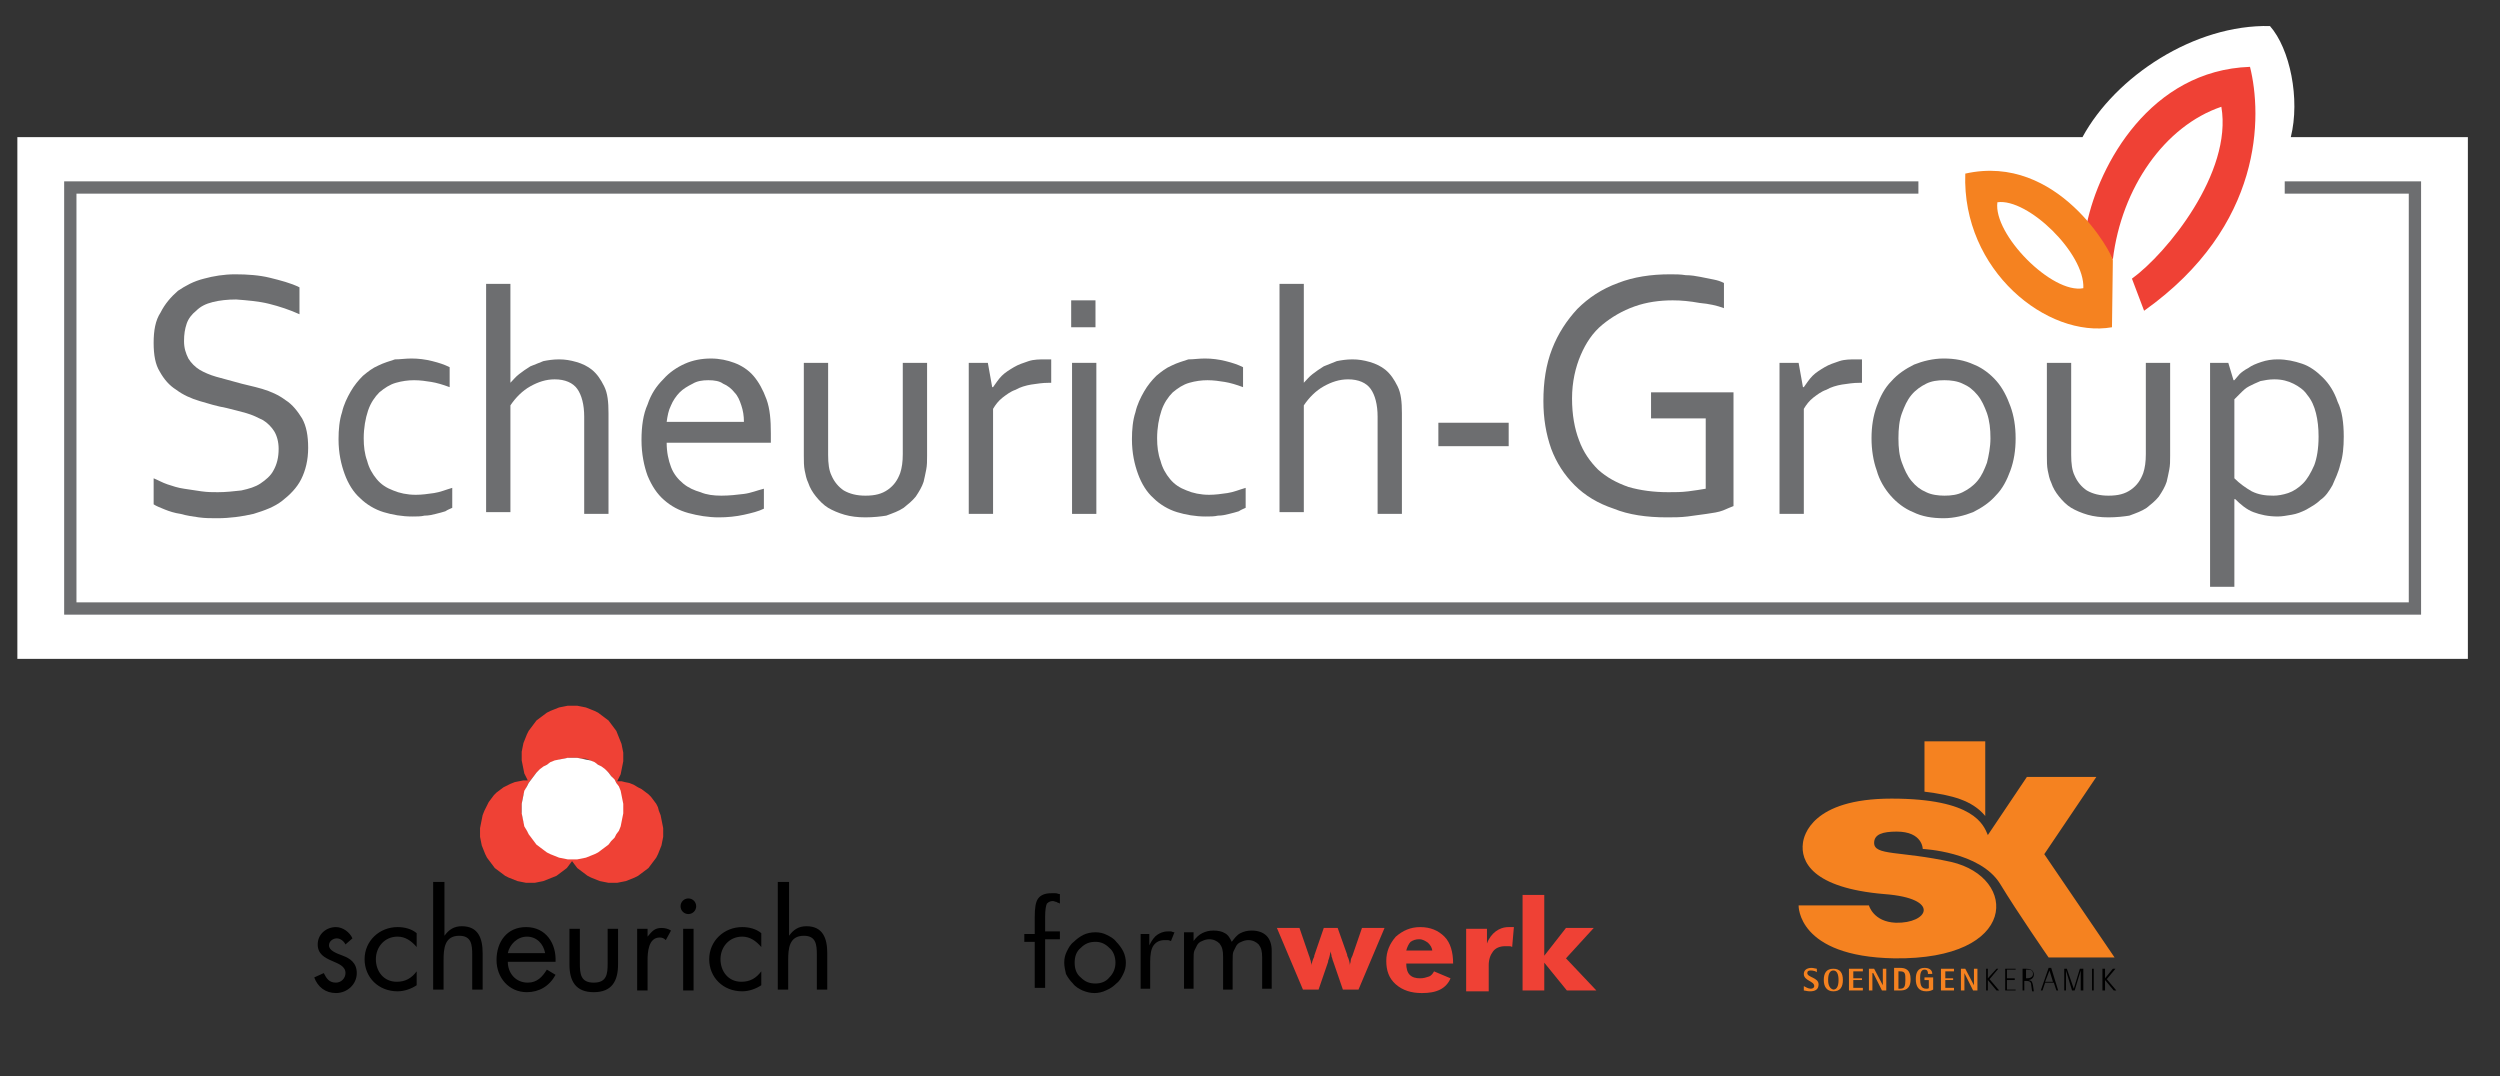 <?xml version="1.0" encoding="utf-8"?>
<!-- Generator: Adobe Illustrator 24.0.3, SVG Export Plug-In . SVG Version: 6.00 Build 0)  -->
<svg version="1.1" id="Layer_1" xmlns="http://www.w3.org/2000/svg" xmlns:xlink="http://www.w3.org/1999/xlink" x="0px" y="0px"
	 viewBox="0 0 288 124" style="enable-background:new 0 0 288 124;" xml:space="preserve">
<rect x="0" y="0" width="288" height="124" fill="#333333" stroke="none"/>
<style type="text/css">
	.st0{fill-rule:evenodd;clip-rule:evenodd;fill:#FFFFFF;}
	.st1{fill:#F58220;}
	.st2{fill-rule:evenodd;clip-rule:evenodd;fill:#F58220;}
	.st3{fill-rule:evenodd;clip-rule:evenodd;}
	.st4{fill:#EF4135;}
	.st5{fill-rule:evenodd;clip-rule:evenodd;fill:#EF4135;}
	.st6{fill:#6D6E70;}
	.st7{fill:none;stroke:#6D6E70;stroke-width:1.417;stroke-miterlimit:22.926;}
</style>
<g>
	<path class="st0" d="M2,15.8c80.6,0,157.3,0,237.9,0c3.8-7,12.9-13,21.6-12.8c2.3,2.6,3.5,8.4,2.4,12.8h20.4v60.1H2V15.8L2,15.8z"
		/>
	<path class="st1" d="M209.3,111.6c-0.1,0-0.4-0.1-0.6-0.1c-0.6,0-0.9,0.3-0.9,0.7c0,0.8,1.2,0.8,1.2,1.4c0,0.2-0.2,0.3-0.4,0.3
		c-0.3,0-0.6-0.2-0.8-0.3v0.5c0.1,0,0.4,0.1,0.7,0.1c0.6,0,1-0.2,1-0.8c0-0.8-1.3-0.8-1.3-1.3c0-0.2,0.1-0.3,0.4-0.3
		c0.3,0,0.6,0.1,0.7,0.2V111.6L209.3,111.6z"/>
	<path class="st2" d="M211.2,114.2c0.8,0,1.1-0.5,1.1-1.3c0-0.8-0.3-1.3-1.1-1.3c-0.8,0-1.1,0.5-1.1,1.3
		C210.1,113.6,210.4,114.2,211.2,114.2L211.2,114.2z M210.6,112.9c0-0.7,0.2-1.1,0.6-1.1c0.4,0,0.6,0.4,0.6,1.1
		c0,0.7-0.2,1.1-0.6,1.1C210.8,113.9,210.6,113.5,210.6,112.9L210.6,112.9z"/>
	<polygon class="st1" points="213,114.1 214.6,114.1 214.6,113.8 213.5,113.8 213.5,112.9 214.5,112.9 214.5,112.7 213.5,112.7 
		213.5,111.9 214.6,111.9 214.6,111.6 213,111.6 213,114.1 	"/>
	<polygon class="st1" points="215.3,114.1 215.7,114.1 215.7,112.1 215.8,112.1 216.8,114.1 217.3,114.1 217.3,111.6 216.9,111.6 
		216.9,113.5 216.9,113.5 215.9,111.6 215.3,111.6 215.3,114.1 	"/>
	<path class="st2" d="M218.2,114.1h0.7c0.5,0,1.2-0.1,1.2-1.3c0-1.1-0.6-1.3-1.2-1.3h-0.7V114.1L218.2,114.1z M218.7,111.9h0.2
		c0.6,0,0.6,0.3,0.6,1c0,0.7-0.1,1-0.6,1h-0.2V111.9L218.7,111.9z"/>
	<path class="st1" d="M222.7,112.6h-1v0.3h0.5v0.9c0,0.1-0.2,0.1-0.3,0.1c-0.6,0-0.7-0.5-0.7-1.2c0-0.3,0-1,0.5-1
		c0.4,0,0.4,0.3,0.4,0.5h0.5c0-0.5-0.4-0.7-0.9-0.7c-0.8,0-1,0.6-1,1.3c0,0.8,0.3,1.4,1.2,1.4c0.4,0,0.6-0.1,0.8-0.2V112.6
		L222.7,112.6z"/>
	<polygon class="st1" points="223.6,114.1 225.1,114.1 225.1,113.8 224.1,113.8 224.1,112.9 225,112.9 225,112.7 224.1,112.7 
		224.1,111.9 225.1,111.9 225.1,111.6 223.6,111.6 223.6,114.1 	"/>
	<polygon class="st1" points="225.9,114.1 226.3,114.1 226.3,112.1 226.3,112.1 227.3,114.1 227.8,114.1 227.8,111.6 227.4,111.6 
		227.4,113.5 227.4,113.5 226.4,111.6 225.9,111.6 225.9,114.1 	"/>
	<polygon points="228.8,114.1 229,114.1 229,112.9 229,112.9 230,114.1 230.3,114.1 229.2,112.8 230.2,111.6 230,111.6 229,112.7 
		229,112.7 229,111.6 228.8,111.6 228.8,114.1 	"/>
	<polygon points="231,114.1 232.2,114.1 232.2,114 231.2,114 231.2,112.9 232.1,112.9 232.1,112.7 231.2,112.7 231.2,111.7 
		232.2,111.7 232.2,111.6 231,111.6 231,114.1 	"/>
	<path class="st3" d="M233,114.1h0.2V113h0.2c0.5,0,0.6,0.2,0.6,0.5l0.1,0.7h0.2l-0.1-0.7c-0.1-0.4-0.1-0.5-0.5-0.6v0
		c0.2,0,0.6-0.2,0.6-0.6c0-0.6-0.5-0.7-0.9-0.7H233V114.1L233,114.1z M233.3,111.7h0.3c0.2,0,0.6,0,0.6,0.5c0,0.4-0.4,0.5-0.7,0.5
		h-0.1V111.7L233.3,111.7z"/>
	<path class="st3" d="M235.1,114.1h0.2l0.3-0.9h1l0.3,0.9h0.2l-0.8-2.6h-0.3L235.1,114.1L235.1,114.1z M236.1,111.8L236.1,111.8
		l0.4,1.3h-0.9L236.1,111.8L236.1,111.8z"/>
	<polygon points="238.9,113.9 238.9,113.9 238.1,111.6 237.8,111.6 237.8,114.1 238,114.1 238,111.8 238,111.8 238.7,114.1 
		239,114.1 239.7,111.8 239.7,111.8 239.7,114.1 240,114.1 240,111.6 239.6,111.6 238.9,113.9 	"/>
	<polygon points="241,114.1 241.2,114.1 241.2,111.6 241,111.6 241,114.1 	"/>
	<polygon points="242.2,114.1 242.5,114.1 242.5,112.9 242.5,112.9 243.5,114.1 243.8,114.1 242.7,112.8 243.7,111.6 243.4,111.6 
		242.5,112.7 242.5,112.7 242.5,111.6 242.2,111.6 242.2,114.1 	"/>
	<path class="st1" d="M229,96.2c-0.5-1.2-1.6-4.2-11.1-4.2c-9.2,0-10.1,4.3-10.2,5.1c-0.3,2.1,1,5.2,9.4,5.9c6.6,0.5,5,3.4,1.3,3.3
		c-2.6-0.1-3.1-2-3.1-2h-8.1c0,0-0.2,5.9,11,6.1c14.4,0.2,14.3-9.3,6.6-11.1c-5.9-1.3-8.9-0.7-8.9-2.2c0-1,1-1.3,2.6-1.3
		c3,0,3,2,3,2s6.6,0.3,8.9,4c2,3.3,5.6,8.5,5.6,8.5h7.6l-8.1-11.9l6-8.9h-8L229,96.2L229,96.2z"/>
	<path class="st1" d="M221.7,85.4h7V94c-1.5-1.8-3.8-2.4-7-2.8C221.7,90.9,221.7,85.4,221.7,85.4L221.7,85.4z"/>
	<path class="st4" d="M240.4,25.8c1.4-6.8,7.3-17.7,18.8-18.1c1.4,5.6,1.6,18.3-12.2,28.1l-1.4-3.7c4-2.9,11.6-12.2,10.3-19.8
		c-6.5,2.2-11.5,9.3-12.5,17.6L240.4,25.8L240.4,25.8z"/>
	<path class="st2" d="M243.4,30l-0.1,7.7C235.9,39,226,31.2,226.4,20C237.1,17.6,243.4,29.3,243.4,30L243.4,30z M230.1,23.3
		c3.5-0.5,10.1,5.9,9.9,9.9C236.4,33.9,229.6,27,230.1,23.3L230.1,23.3z"/>
	<path class="st5" d="M66,87.3l-0.5,0l-0.5,0.1l-0.5,0.1l-0.5,0.2l-0.5,0.2L63,88.1l-0.4,0.3l-0.4,0.3L61.8,89l-0.3,0.4l-0.3,0.4
		l-0.3,0.4l-0.2,0.4l-0.2,0.5l-0.2,0.5l-0.1,0.5l-0.1,0.5l0,0.5l0,0.5l0.1,0.5l0.1,0.5l0.2,0.5l0.2,0.5l0.2,0.4l0.3,0.4l0.3,0.4
		l0.3,0.4l0.4,0.3l0.4,0.3l0.4,0.3l0.4,0.2l0.5,0.2l0.5,0.2l0.5,0.1l0.5,0.1l0.5,0l0.5,0l0.5-0.1l0.5-0.1l0.5-0.2l0.5-0.2l0.4-0.2
		l0.4-0.3l0.4-0.3l0.4-0.3l0.3-0.4l0.3-0.4l0.3-0.4l0.2-0.4l0.2-0.5l0.2-0.5l0.1-0.5l0.1-0.5l0-0.5l0-0.5l-0.1-0.5l-0.1-0.5
		l-0.2-0.5l-0.2-0.5L71,90.2l-0.3-0.4l-0.3-0.4L70.1,89l-0.4-0.3l-0.4-0.3l-0.4-0.3l-0.4-0.2L68,87.6l-0.5-0.2L67,87.4l-0.5-0.1
		L66,87.3L66,87.3z M65.9,81.3l-0.5,0l-0.5,0.1l-0.5,0.1l-0.5,0.2l-0.5,0.2L63,82.1l-0.4,0.3l-0.4,0.3L61.8,83l-0.3,0.4l-0.3,0.4
		l-0.3,0.4l-0.2,0.4l-0.2,0.5l-0.2,0.5l-0.1,0.5l-0.1,0.5l0,0.5l0,0.5l0.1,0.5l0.1,0.5l0.1,0.5l0.2,0.4l0.2,0.4l-0.5,0l-0.5,0.1
		l-0.5,0.1l-0.5,0.2l-0.4,0.2l-0.4,0.2l-0.4,0.3l-0.4,0.3l-0.3,0.3l-0.3,0.4l-0.3,0.4L56,93l-0.2,0.4l-0.2,0.5l-0.1,0.5l-0.1,0.5
		l-0.1,0.5l0,0.5l0,0.5l0.1,0.5l0.1,0.5l0.2,0.5l0.2,0.5l0.2,0.4l0.3,0.4l0.3,0.4l0.3,0.4l0.4,0.3l0.4,0.3l0.4,0.3l0.4,0.2l0.5,0.2
		l0.5,0.2l0.5,0.1l0.5,0.1l0.5,0l0.5,0l0.5-0.1l0.5-0.1l0.5-0.2l0.5-0.2l0.5-0.2l0.4-0.3l0.4-0.3l0.4-0.3l0.3-0.4l0.3-0.4l0.3,0.4
		l0.3,0.4l0.4,0.3l0.4,0.3l0.4,0.3l0.4,0.2l0.5,0.2l0.5,0.2l0.5,0.1l0.5,0.1l0.5,0l0.5,0l0.5-0.1l0.5-0.1l0.5-0.2l0.5-0.2l0.4-0.2
		l0.4-0.3l0.4-0.3l0.4-0.3l0.3-0.4l0.3-0.4l0.3-0.4l0.2-0.4l0.2-0.5l0.2-0.5l0.1-0.5l0.1-0.5l0-0.5l0-0.5l-0.1-0.5l-0.1-0.5
		l-0.1-0.5l-0.2-0.5L75.8,93l-0.2-0.4l-0.3-0.4L75,91.8l-0.3-0.3l-0.4-0.3l-0.4-0.3l-0.4-0.2L73,90.4l-0.5-0.2l-0.5-0.1L71.6,90
		L71.1,90l0.2-0.4l0.2-0.4l0.1-0.5l0.1-0.5l0.1-0.5l0-0.5l0-0.5l-0.1-0.5l-0.1-0.5l-0.2-0.5l-0.2-0.5L71,84.2l-0.3-0.4l-0.3-0.4
		L70.1,83l-0.4-0.3l-0.4-0.3l-0.4-0.3l-0.4-0.2L68,81.7l-0.5-0.2L67,81.4l-0.5-0.1L65.9,81.3L65.9,81.3z"/>
	<polygon class="st0" points="66,87.3 65.4,87.3 64.9,87.4 64.4,87.5 63.9,87.6 63.4,87.8 63,88.1 62.6,88.3 62.2,88.6 61.8,89 
		61.5,89.4 61.2,89.8 60.9,90.2 60.7,90.6 60.4,91.1 60.3,91.6 60.2,92.1 60.1,92.6 60.1,93.1 60.1,93.7 60.2,94.2 60.3,94.7 
		60.4,95.2 60.7,95.7 60.9,96.1 61.2,96.5 61.5,96.9 61.8,97.3 62.2,97.6 62.6,97.9 63,98.2 63.4,98.4 63.9,98.6 64.4,98.8 
		64.9,98.9 65.4,99 66,99 66.5,99 67,98.9 67.5,98.8 68,98.6 68.5,98.4 68.9,98.2 69.3,97.9 69.7,97.6 70.1,97.3 70.4,96.9 
		70.8,96.5 71,96.1 71.3,95.7 71.5,95.2 71.6,94.7 71.7,94.2 71.8,93.7 71.8,93.1 71.8,92.6 71.7,92.1 71.6,91.6 71.5,91.1 
		71.3,90.6 71,90.2 70.8,89.8 70.4,89.4 70.1,89 69.7,88.6 69.3,88.3 68.9,88.1 68.5,87.8 68,87.6 67.5,87.5 67,87.4 66.5,87.3 
		66,87.3 	"/>
	<path class="st3" d="M40.6,108.1c-0.3-0.7-1.1-1.3-1.9-1.3c-1.1,0-2.1,0.8-2.1,2c0,2.2,3.2,1.7,3.2,3.3c0,0.6-0.5,1.1-1.1,1.1
		c-0.8,0-1.1-0.5-1.4-1.1l-1.1,0.5c0.4,1.1,1.3,1.8,2.5,1.8c1.3,0,2.4-1,2.4-2.3c0-1.2-0.8-1.7-1.6-2c-0.8-0.3-1.6-0.6-1.6-1.2
		c0-0.5,0.5-0.8,0.9-0.8c0.4,0,0.8,0.3,1,0.7L40.6,108.1L40.6,108.1z M48,107.5c-0.6-0.5-1.4-0.7-2.2-0.7c-2.1,0-3.8,1.6-3.8,3.7
		c0,2.1,1.6,3.7,3.8,3.7c0.8,0,1.6-0.3,2.2-0.7v-1.6h0c-0.6,0.8-1.3,1.2-2.3,1.2c-1.5,0-2.4-1.2-2.4-2.6c0-1.4,1-2.6,2.5-2.6
		c0.9,0,1.6,0.5,2.2,1.2h0V107.5L48,107.5z M49.9,101.6v12.4h1.2v-3.4c0-1.3,0.1-2.8,1.8-2.8c1.4,0,1.5,1,1.5,2.2v4h1.2v-4.2
		c0-1.7-0.5-3.1-2.4-3.1c-0.9,0-1.5,0.4-2,1.1l0,0v-6.2H49.9L49.9,101.6z M64,110.8c0.1-2.1-1.1-4-3.4-4c-2.2,0-3.4,1.7-3.4,3.8
		c0,2,1.4,3.7,3.5,3.7c1.4,0,2.6-0.7,3.3-2l-1-0.6c-0.5,0.8-1.1,1.5-2.2,1.5c-1.4,0-2.3-1.1-2.3-2.4H64L64,110.8z M58.5,109.8
		c0.2-1,1.1-1.9,2.2-1.9c1.1,0,1.9,0.8,2.1,1.9H58.5L58.5,109.8z M66.8,107h-1.2v4.1c0,1.9,0.7,3.2,2.8,3.2c2.1,0,2.8-1.3,2.8-3.2
		V107H70v4c0,1.2-0.1,2.2-1.6,2.2c-1.5,0-1.6-1-1.6-2.2V107L66.8,107z M74.6,107h-1.2v7.1h1.2v-3.5c0-0.9,0.1-2.6,1.4-2.6
		c0.3,0,0.5,0.1,0.7,0.3l0.6-1.1c-0.3-0.2-0.7-0.3-1.1-0.3c-0.8,0-1.1,0.4-1.6,1h0V107L74.6,107z M79.9,107h-1.2v7.1h1.2V107
		L79.9,107z M79.3,103.5c-0.5,0-0.9,0.4-0.9,0.9c0,0.5,0.4,0.9,0.9,0.9c0.5,0,0.9-0.4,0.9-0.9C80.2,103.9,79.8,103.5,79.3,103.5
		L79.3,103.5z M87.7,107.5c-0.6-0.5-1.4-0.7-2.2-0.7c-2.1,0-3.8,1.6-3.8,3.7c0,2.1,1.6,3.7,3.8,3.7c0.8,0,1.6-0.3,2.2-0.7v-1.6h0
		c-0.6,0.8-1.3,1.2-2.3,1.2c-1.5,0-2.4-1.2-2.4-2.6c0-1.4,1-2.6,2.5-2.6c0.9,0,1.6,0.5,2.2,1.2h0V107.5L87.7,107.5z M89.6,101.6
		v12.4h1.2v-3.4c0-1.3,0.1-2.8,1.8-2.8c1.4,0,1.5,1,1.5,2.2l0,4h1.2v-4.2c0-1.7-0.5-3.1-2.4-3.1c-0.9,0-1.5,0.4-2,1.1l0,0v-6.2H89.6
		L89.6,101.6z"/>
	<path d="M119.2,114.1v-5.6H118v-0.9h1.2v-1.9c0-1.1,0.1-1.8,0.4-2.2c0.3-0.4,0.8-0.6,1.5-0.6c0.2,0,0.3,0,0.5,0
		c0.2,0,0.3,0.1,0.5,0.1v1.1c-0.1-0.1-0.3-0.1-0.4-0.2c-0.1,0-0.3-0.1-0.4-0.1c-0.3,0-0.5,0.1-0.7,0.3c-0.1,0.2-0.2,0.7-0.2,1.5v1.7
		h1.7v0.9h-1.7v5.6H119.2L119.2,114.1z"/>
	<path d="M123.8,110.9c0,0.7,0.2,1.3,0.7,1.7c0.5,0.5,1,0.7,1.7,0.7c0.6,0,1.2-0.2,1.6-0.7c0.5-0.5,0.7-1.1,0.7-1.7
		s-0.2-1.3-0.7-1.7c-0.5-0.5-1-0.7-1.6-0.7c-0.7,0-1.2,0.2-1.7,0.7C124,109.6,123.8,110.2,123.8,110.9L123.8,110.9z M122.6,110.9
		c0-0.5,0.1-0.9,0.3-1.3c0.2-0.4,0.4-0.8,0.8-1.1c0.3-0.3,0.7-0.6,1.1-0.8c0.4-0.2,0.9-0.3,1.4-0.3c0.5,0,0.9,0.1,1.3,0.3
		c0.4,0.2,0.8,0.4,1.1,0.8c0.3,0.3,0.6,0.7,0.8,1.1c0.2,0.4,0.3,0.9,0.3,1.3c0,0.5-0.1,0.9-0.3,1.3c-0.2,0.4-0.4,0.8-0.8,1.1
		c-0.3,0.3-0.7,0.6-1.2,0.8c-0.4,0.2-0.9,0.3-1.3,0.3c-0.5,0-0.9-0.1-1.4-0.3c-0.4-0.2-0.8-0.4-1.1-0.8c-0.3-0.3-0.6-0.7-0.8-1.1
		C122.7,111.8,122.6,111.3,122.6,110.9L122.6,110.9z"/>
	<path d="M131.4,114.1v-6.5h1v1.3c0.3-0.6,0.6-1,0.9-1.2c0.3-0.2,0.7-0.4,1.2-0.4c0.1,0,0.3,0,0.4,0c0.1,0,0.2,0.1,0.4,0.1l-0.4,1
		c-0.1,0-0.2-0.1-0.4-0.1c-0.1,0-0.2,0-0.3,0c-0.6,0-1,0.2-1.3,0.6c-0.3,0.4-0.4,1.1-0.4,1.9v3.1H131.4L131.4,114.1z"/>
	<path d="M145.4,114.1v-3.8c0-0.7-0.1-1.1-0.4-1.5c-0.3-0.3-0.7-0.5-1.2-0.5c-0.3,0-0.6,0.1-0.8,0.2c-0.3,0.1-0.5,0.3-0.6,0.5
		c-0.1,0.2-0.2,0.4-0.3,0.6c-0.1,0.2-0.1,0.6-0.1,1.1v3.3h-1.1v-3.8c0-0.7-0.1-1.1-0.4-1.5c-0.3-0.3-0.7-0.5-1.2-0.5
		c-0.3,0-0.6,0.1-0.8,0.2c-0.3,0.1-0.5,0.3-0.6,0.5c-0.1,0.2-0.2,0.4-0.3,0.6c-0.1,0.2-0.1,0.6-0.1,1.1v3.3h-1.1v-6.5h1.1v1
		c0.3-0.4,0.6-0.7,1-0.9c0.4-0.2,0.8-0.3,1.3-0.3c0.5,0,1,0.1,1.3,0.3c0.4,0.2,0.6,0.6,0.8,1c0.3-0.4,0.6-0.8,1-1
		c0.4-0.2,0.8-0.3,1.3-0.3c0.7,0,1.3,0.2,1.7,0.6c0.4,0.4,0.6,1,0.6,1.7v4.4H145.4L145.4,114.1z"/>
	<path class="st4" d="M154.1,106.9l1.1,3.1l0,0.1c0.2,0.4,0.3,0.8,0.3,1.1c0-0.2,0.1-0.3,0.1-0.5c0-0.2,0.1-0.4,0.2-0.6l1.1-3.2h2.6
		l-3,7.1h-1.8l-1.1-3.2c-0.1-0.2-0.1-0.4-0.2-0.6c0-0.2-0.1-0.4-0.1-0.6c-0.1,0.3-0.1,0.6-0.3,1.1l0,0.1l-1.1,3.2h-1.8l-3-7.1h2.6
		l1.1,3.2c0.1,0.2,0.1,0.4,0.2,0.6c0,0.2,0.1,0.3,0.1,0.5c0-0.2,0.1-0.6,0.3-1c0-0.1,0-0.1,0-0.1l1.1-3.2H154.1L154.1,106.9z"/>
	<path class="st4" d="M165,109.6c0-0.4-0.2-0.7-0.5-1c-0.3-0.2-0.6-0.4-1-0.4c-0.4,0-0.7,0.1-1,0.3c-0.2,0.2-0.4,0.6-0.5,1H165
		L165,109.6z M167.5,111H162c0,0.5,0.1,1,0.4,1.3c0.3,0.3,0.7,0.4,1.2,0.4c0.4,0,0.7-0.1,1-0.2c0.3-0.1,0.5-0.4,0.6-0.6l1.9,0.8
		c-0.2,0.5-0.6,1-1.2,1.3c-0.6,0.3-1.3,0.4-2.1,0.4c-1.2,0-2.2-0.3-3-1c-0.8-0.7-1.1-1.6-1.1-2.7c0-1.1,0.4-2,1.1-2.8
		c0.8-0.7,1.7-1.1,2.8-1.1c1.2,0,2.1,0.4,2.8,1.1c0.7,0.7,1,1.8,1,3.1V111L167.5,111z"/>
	<path class="st4" d="M168.9,114.1v-7.1h2.4v1.7c0.2-0.6,0.6-1.1,1-1.4c0.4-0.3,0.9-0.5,1.5-0.5c0.1,0,0.2,0,0.3,0
		c0.1,0,0.2,0,0.3,0l-0.2,2.3c-0.1-0.1-0.3-0.1-0.4-0.1c-0.1,0-0.3,0-0.4,0c-0.6,0-1.1,0.2-1.4,0.6c-0.3,0.4-0.5,0.9-0.5,1.6v3
		H168.9L168.9,114.1z"/>
	<polygon class="st4" points="175.4,114.1 175.4,103.1 177.9,103.1 177.9,110.1 180.4,106.9 183.6,106.9 180.4,110.4 183.9,114.1 
		180.5,114.1 177.9,110.9 177.9,114.1 175.4,114.1 	"/>
	<path class="st6" d="M21.2,39.3c0,0.8,0.2,1.4,0.5,2c0.3,0.5,0.8,1,1.3,1.3c0.5,0.3,1.2,0.6,1.9,0.8c0.7,0.2,1.5,0.4,2.2,0.6
		c1,0.3,2.1,0.5,3.1,0.8c1,0.3,1.9,0.7,2.7,1.3c0.8,0.5,1.4,1.3,1.9,2.1c0.5,0.9,0.7,2,0.7,3.4c0,1.4-0.3,2.6-0.8,3.6
		c-0.5,1-1.3,1.8-2.2,2.5c-0.9,0.7-2,1.1-3.3,1.5c-1.3,0.3-2.7,0.5-4.2,0.5c-0.7,0-1.4,0-2.1-0.1c-0.7-0.1-1.4-0.2-2.1-0.4
		c-0.7-0.1-1.3-0.3-1.8-0.5c-0.5-0.2-1-0.4-1.3-0.6v-3c0.5,0.2,1,0.5,1.6,0.7c0.6,0.2,1.2,0.4,1.9,0.5c0.6,0.1,1.3,0.2,2,0.3
		c0.7,0.1,1.3,0.1,1.9,0.1c0.9,0,1.8-0.1,2.7-0.2c0.9-0.2,1.6-0.4,2.2-0.8c0.6-0.4,1.2-0.9,1.5-1.5c0.4-0.7,0.6-1.5,0.6-2.5
		c0-0.8-0.2-1.5-0.5-2c-0.3-0.5-0.8-1-1.3-1.3c-0.6-0.3-1.2-0.6-1.9-0.8c-0.7-0.2-1.5-0.4-2.3-0.6c-1.1-0.2-2.1-0.5-3.1-0.8
		c-1-0.3-1.9-0.7-2.7-1.3c-0.8-0.5-1.4-1.2-1.9-2.1c-0.5-0.8-0.7-1.9-0.7-3.3c0-1.4,0.2-2.6,0.8-3.5c0.5-1,1.2-1.8,2-2.5
		c0.9-0.6,1.8-1.1,3-1.4c1.1-0.3,2.3-0.5,3.6-0.5c1.4,0,2.8,0.1,4,0.4c1.2,0.3,2.4,0.6,3.4,1.1v3.1c-1.1-0.5-2.3-0.9-3.5-1.2
		c-1.2-0.3-2.5-0.4-3.8-0.5c-1,0-1.9,0.1-2.7,0.3c-0.8,0.2-1.4,0.5-1.9,1c-0.5,0.4-0.9,0.9-1.1,1.5C21.3,37.9,21.2,38.5,21.2,39.3
		L21.2,39.3z"/>
	<path class="st6" d="M196.4,48.2h-6.2v-3h9.5v13.1c-0.3,0.1-0.7,0.3-1.2,0.5c-0.5,0.2-1.2,0.3-1.9,0.4c-0.7,0.1-1.4,0.2-2.2,0.3
		c-0.8,0.1-1.6,0.1-2.4,0.1c-2.3,0-4.4-0.3-6.1-1c-1.8-0.6-3.3-1.5-4.5-2.7c-1.2-1.2-2.1-2.6-2.7-4.2c-0.6-1.7-0.9-3.5-0.9-5.5
		c0-2.2,0.3-4.2,1-6c0.7-1.8,1.7-3.3,2.9-4.6c1.3-1.3,2.8-2.3,4.7-3c1.8-0.7,3.8-1,6-1c0.6,0,1.2,0,1.8,0.1c0.6,0,1.2,0.1,1.7,0.2
		c0.5,0.1,1,0.2,1.5,0.3c0.5,0.1,0.8,0.2,1.2,0.4v2.9c-0.8-0.3-1.7-0.5-2.8-0.6c-1.1-0.2-2.1-0.3-3.1-0.3c-1.5,0-3,0.2-4.4,0.7
		c-1.4,0.5-2.6,1.2-3.7,2.1c-1.1,0.9-1.9,2.1-2.5,3.5c-0.6,1.4-1,3.1-1,5c0,1.9,0.3,3.5,0.8,4.8c0.5,1.4,1.3,2.5,2.2,3.4
		c1,0.9,2.1,1.5,3.5,2c1.4,0.4,2.9,0.6,4.6,0.6c0.8,0,1.5,0,2.3-0.1c0.8-0.1,1.4-0.2,2-0.3V48.2L196.4,48.2z"/>
	<path class="st6" d="M47.4,41.3c0.8,0,1.6,0.1,2.4,0.3s1.4,0.4,2,0.7v2.3c-0.8-0.3-1.5-0.5-2.1-0.6c-0.6-0.1-1.3-0.2-2-0.2
		c-0.7,0-1.4,0.1-2.1,0.3c-0.7,0.2-1.3,0.6-1.9,1.1c-0.5,0.5-1,1.2-1.3,2.1c-0.3,0.9-0.5,2-0.5,3.2c0,0.9,0.1,1.8,0.4,2.6
		c0.2,0.8,0.6,1.5,1.1,2.1c0.5,0.6,1.1,1,1.9,1.3c0.7,0.3,1.6,0.5,2.6,0.5c0.7,0,1.4-0.1,2.1-0.2c0.7-0.1,1.4-0.4,2.1-0.6v2.3
		c-0.2,0.1-0.5,0.2-0.8,0.4c-0.3,0.1-0.7,0.2-1.1,0.3c-0.4,0.1-0.8,0.2-1.3,0.2c-0.4,0.1-0.9,0.1-1.4,0.1c-1.2,0-2.3-0.2-3.3-0.5
		c-1-0.3-2-0.9-2.7-1.6c-0.8-0.7-1.4-1.7-1.8-2.8c-0.4-1.1-0.7-2.4-0.7-4c0-1.1,0.1-2.2,0.4-3.1c0.2-0.9,0.6-1.7,1-2.4
		c0.4-0.7,0.9-1.3,1.4-1.8c0.6-0.5,1.1-0.9,1.8-1.2c0.6-0.3,1.3-0.5,1.9-0.7C46.1,41.4,46.7,41.3,47.4,41.3L47.4,41.3z"/>
	<path class="st6" d="M58.7,44.2L58.7,44.2c0.4-0.4,0.7-0.8,1.1-1.1c0.4-0.3,0.8-0.6,1.3-0.9c0.5-0.2,1-0.4,1.5-0.6
		c0.5-0.1,1.1-0.2,1.8-0.2c0.7,0,1.3,0.1,2,0.3c0.7,0.2,1.3,0.5,1.8,0.9c0.6,0.5,1,1.1,1.4,1.9c0.4,0.8,0.5,1.8,0.5,3.1v11.6h-2.8
		V48c0-1.4-0.3-2.5-0.8-3.2c-0.5-0.7-1.4-1.1-2.6-1.1c-1,0-1.9,0.3-2.8,0.8c-0.9,0.5-1.7,1.3-2.3,2.2v12.3h-2.8V32.7h2.8V44.2
		L58.7,44.2z"/>
	<path class="st6" d="M81.6,43.8c-0.7,0-1.3,0.1-1.8,0.4c-0.6,0.3-1.1,0.6-1.5,1c-0.4,0.4-0.8,1-1,1.5c-0.3,0.6-0.4,1.2-0.5,1.9h8.9
		c0-0.7-0.1-1.3-0.3-1.9c-0.2-0.6-0.4-1.1-0.8-1.5c-0.3-0.4-0.8-0.8-1.3-1C82.9,43.9,82.3,43.8,81.6,43.8L81.6,43.8z M83.1,57.1
		c0.9,0,1.8-0.1,2.6-0.2s1.5-0.4,2.3-0.6v2.3c-0.6,0.3-1.4,0.5-2.3,0.7c-0.9,0.2-1.9,0.3-2.9,0.3c-1.2,0-2.4-0.2-3.5-0.5
		c-1.1-0.3-2-0.8-2.8-1.5c-0.8-0.7-1.4-1.6-1.9-2.8c-0.4-1.1-0.7-2.5-0.7-4.1c0-1.6,0.2-3,0.7-4.1c0.4-1.2,1-2.1,1.8-2.9
		c0.7-0.8,1.6-1.4,2.5-1.8c0.9-0.4,1.9-0.6,3-0.6c1,0,1.9,0.2,2.7,0.5c0.8,0.3,1.6,0.8,2.2,1.5c0.6,0.7,1.1,1.6,1.5,2.7
		c0.4,1.1,0.5,2.4,0.5,3.9c0,0.1,0,0.3,0,0.4c0,0.1,0,0.3,0,0.7h-12c0,1.1,0.2,2,0.5,2.8c0.3,0.8,0.8,1.4,1.4,1.9
		c0.6,0.5,1.3,0.8,2,1C81.4,57,82.2,57.1,83.1,57.1L83.1,57.1z"/>
	<path class="st6" d="M99.7,59.6c-0.9,0-1.7-0.1-2.4-0.3c-0.7-0.2-1.4-0.5-1.9-0.8c-0.5-0.3-1-0.8-1.4-1.3c-0.4-0.5-0.7-1-0.9-1.6
		c-0.2-0.4-0.3-0.9-0.4-1.4c-0.1-0.5-0.1-1.1-0.1-1.7V41.8h2.8v10.6c0,1,0.1,1.8,0.4,2.4c0.3,0.7,0.8,1.3,1.4,1.7
		c0.7,0.4,1.5,0.6,2.5,0.6c1.1,0,1.9-0.2,2.6-0.7c0.7-0.5,1.1-1.1,1.4-1.9c0.2-0.6,0.3-1.3,0.3-2.2V41.8h2.8v10.7
		c0,0.6,0,1.1-0.1,1.6c-0.1,0.5-0.2,1-0.3,1.4c-0.2,0.6-0.5,1.1-0.9,1.7c-0.4,0.5-0.9,0.9-1.4,1.3c-0.6,0.4-1.2,0.6-2,0.9
		C101.5,59.5,100.6,59.6,99.7,59.6L99.7,59.6z"/>
	<path class="st6" d="M121,44.1h-0.2c-0.7,0-1.3,0.1-2,0.2c-0.6,0.1-1.3,0.3-1.8,0.6c-0.6,0.2-1.1,0.6-1.5,0.9
		c-0.5,0.4-0.8,0.8-1.1,1.3v12.1h-2.8V41.8h2.2l0.5,2.8h0.1c0.3-0.4,0.6-0.9,1-1.3c0.4-0.4,0.9-0.7,1.4-1c0.5-0.3,1.1-0.5,1.7-0.7
		c0.6-0.2,1.3-0.2,1.9-0.2c0.1,0,0.2,0,0.4,0c0.1,0,0.2,0,0.3,0V44.1L121,44.1z"/>
	<path class="st6" d="M123.5,59.1V41.8h2.8v17.4H123.5L123.5,59.1z M123.4,37.7v-3.1h2.8v3.1H123.4L123.4,37.7z"/>
	<path class="st6" d="M138.8,41.3c0.8,0,1.6,0.1,2.4,0.3c0.8,0.2,1.4,0.4,2,0.7v2.3c-0.8-0.3-1.5-0.5-2.1-0.6
		c-0.6-0.1-1.3-0.2-2-0.2c-0.7,0-1.4,0.1-2.1,0.3c-0.7,0.2-1.3,0.6-1.9,1.1c-0.5,0.5-1,1.2-1.3,2.1c-0.3,0.9-0.5,2-0.5,3.2
		c0,0.9,0.1,1.8,0.4,2.6c0.2,0.8,0.6,1.5,1.1,2.1c0.5,0.6,1.1,1,1.9,1.3c0.7,0.3,1.6,0.5,2.6,0.5c0.7,0,1.4-0.1,2.1-0.2
		c0.7-0.1,1.4-0.4,2.1-0.6v2.3c-0.2,0.1-0.5,0.2-0.8,0.4c-0.3,0.1-0.7,0.2-1.1,0.3c-0.4,0.1-0.8,0.2-1.3,0.2
		c-0.4,0.1-0.9,0.1-1.4,0.1c-1.2,0-2.3-0.2-3.3-0.5c-1-0.3-2-0.9-2.7-1.6c-0.8-0.7-1.4-1.7-1.8-2.8c-0.4-1.1-0.7-2.4-0.7-4
		c0-1.1,0.1-2.2,0.4-3.1c0.2-0.9,0.6-1.7,1-2.4c0.4-0.7,0.9-1.3,1.4-1.8c0.6-0.5,1.1-0.9,1.8-1.2c0.6-0.3,1.3-0.5,1.9-0.7
		C137.5,41.4,138.1,41.3,138.8,41.3L138.8,41.3z"/>
	<path class="st6" d="M150.1,44.2L150.1,44.2c0.4-0.4,0.7-0.8,1.1-1.1c0.4-0.3,0.8-0.6,1.3-0.9c0.5-0.2,1-0.4,1.5-0.6
		c0.5-0.1,1.1-0.2,1.8-0.2c0.7,0,1.3,0.1,2,0.3c0.7,0.2,1.3,0.5,1.8,0.9c0.6,0.5,1,1.1,1.4,1.9c0.4,0.8,0.5,1.8,0.5,3.1v11.6h-2.8
		V48c0-1.4-0.3-2.5-0.8-3.2c-0.5-0.7-1.4-1.1-2.6-1.1c-1,0-1.9,0.3-2.8,0.8c-0.9,0.5-1.7,1.3-2.3,2.2v12.3h-2.8V32.7h2.8V44.2
		L150.1,44.2z"/>
	<polygon class="st6" points="165.7,48.7 173.8,48.7 173.8,51.4 165.7,51.4 165.7,48.7 	"/>
	<path class="st6" d="M214.4,44.1h-0.2c-0.7,0-1.3,0.1-2,0.2c-0.6,0.1-1.3,0.3-1.8,0.6c-0.6,0.2-1.1,0.6-1.5,0.9
		c-0.5,0.4-0.8,0.8-1.1,1.3v12.1h-2.8V41.8h2.2l0.5,2.8h0.1c0.3-0.4,0.6-0.9,1-1.3c0.4-0.4,0.9-0.7,1.4-1c0.5-0.3,1.1-0.5,1.7-0.7
		c0.6-0.2,1.3-0.2,1.9-0.2c0.1,0,0.2,0,0.4,0c0.1,0,0.2,0,0.3,0V44.1L214.4,44.1z"/>
	<path class="st6" d="M229.3,50.5c0-1.1-0.1-2-0.4-2.9c-0.3-0.8-0.6-1.5-1.1-2.1c-0.5-0.6-1-1-1.7-1.3c-0.6-0.3-1.4-0.4-2.1-0.4
		c-0.8,0-1.5,0.1-2.1,0.4c-0.6,0.3-1.2,0.7-1.7,1.3c-0.5,0.6-0.8,1.3-1.1,2.1c-0.3,0.8-0.4,1.8-0.4,2.9c0,1.1,0.1,2,0.4,2.8
		c0.3,0.8,0.6,1.5,1.1,2.1c0.5,0.6,1,1,1.7,1.3c0.6,0.3,1.4,0.4,2.1,0.4c0.8,0,1.5-0.1,2.1-0.4c0.6-0.3,1.2-0.7,1.7-1.3
		c0.5-0.6,0.8-1.3,1.1-2.1C229.1,52.5,229.3,51.5,229.3,50.5L229.3,50.5z M232.2,50.5c0,1.4-0.2,2.6-0.6,3.7
		c-0.4,1.1-0.9,2.1-1.7,2.9c-0.7,0.8-1.6,1.4-2.6,1.9c-1,0.4-2.2,0.7-3.4,0.7c-1.3,0-2.5-0.2-3.5-0.7c-1-0.4-1.9-1.1-2.6-1.9
		c-0.7-0.8-1.3-1.8-1.6-2.9c-0.4-1.1-0.6-2.4-0.6-3.7c0-1.4,0.2-2.6,0.6-3.7c0.4-1.1,0.9-2.1,1.7-2.9c0.7-0.8,1.6-1.4,2.6-1.9
		c1-0.4,2.2-0.7,3.4-0.7c1.3,0,2.4,0.2,3.5,0.7c1,0.4,1.9,1.1,2.6,1.9c0.7,0.8,1.2,1.8,1.6,2.9C232,47.9,232.2,49.1,232.2,50.5
		L232.2,50.5z"/>
	<path class="st6" d="M242.9,59.6c-0.9,0-1.7-0.1-2.4-0.3c-0.7-0.2-1.4-0.5-1.9-0.8c-0.5-0.3-1-0.8-1.4-1.3c-0.4-0.5-0.7-1-0.9-1.6
		c-0.2-0.4-0.3-0.9-0.4-1.4c-0.1-0.5-0.1-1.1-0.1-1.7V41.8h2.8v10.6c0,1,0.1,1.8,0.4,2.4c0.3,0.7,0.8,1.3,1.4,1.7
		c0.7,0.4,1.5,0.6,2.5,0.6c1.1,0,1.9-0.2,2.6-0.7c0.7-0.5,1.1-1.1,1.4-1.9c0.2-0.6,0.3-1.3,0.3-2.2V41.8h2.8v10.7
		c0,0.6,0,1.1-0.1,1.6c-0.1,0.5-0.2,1-0.3,1.4c-0.2,0.6-0.5,1.1-0.9,1.7c-0.4,0.5-0.9,0.9-1.4,1.3c-0.6,0.4-1.2,0.6-2,0.9
		C244.7,59.5,243.8,59.6,242.9,59.6L242.9,59.6z"/>
	<path class="st6" d="M267.1,50.3c0-1-0.1-1.9-0.3-2.7c-0.2-0.8-0.5-1.5-1-2.1c-0.4-0.6-1-1-1.6-1.3c-0.6-0.3-1.3-0.5-2.2-0.5
		c-0.6,0-1.1,0.1-1.6,0.2c-0.5,0.2-0.9,0.4-1.3,0.6c-0.4,0.2-0.7,0.5-1,0.8c-0.3,0.3-0.5,0.5-0.7,0.7v9.1c0.6,0.6,1.3,1.1,2,1.5
		c0.8,0.4,1.6,0.5,2.5,0.5c0.5,0,1.1-0.1,1.7-0.3c0.6-0.2,1.2-0.6,1.7-1.1c0.5-0.5,0.9-1.2,1.3-2.1
		C266.9,52.8,267.1,51.7,267.1,50.3L267.1,50.3z M270,50.3c0,1.2-0.1,2.3-0.4,3.2c-0.2,0.9-0.6,1.7-0.9,2.4
		c-0.4,0.7-0.8,1.3-1.4,1.7c-0.5,0.5-1.1,0.8-1.6,1.1c-0.6,0.3-1.1,0.5-1.7,0.6c-0.6,0.1-1.1,0.2-1.6,0.2c-1.1,0-2-0.2-2.8-0.5
		c-0.8-0.3-1.5-0.9-2.1-1.5h-0.1v10.1h-2.8V41.8h2.1l0.6,2h0.1c0.2-0.2,0.4-0.5,0.6-0.7c0.2-0.2,0.6-0.5,1-0.7
		c0.4-0.3,0.9-0.5,1.5-0.7c0.6-0.2,1.2-0.3,1.9-0.3c1,0,1.9,0.2,2.8,0.5c0.9,0.3,1.7,0.9,2.4,1.6c0.7,0.7,1.3,1.6,1.7,2.8
		C269.8,47.3,270,48.7,270,50.3L270,50.3z"/>
	<polyline class="st7" points="221,21.6 8.1,21.6 8.1,70.1 278.2,70.1 278.2,21.6 263.2,21.6 	"/>
</g>
</svg>
